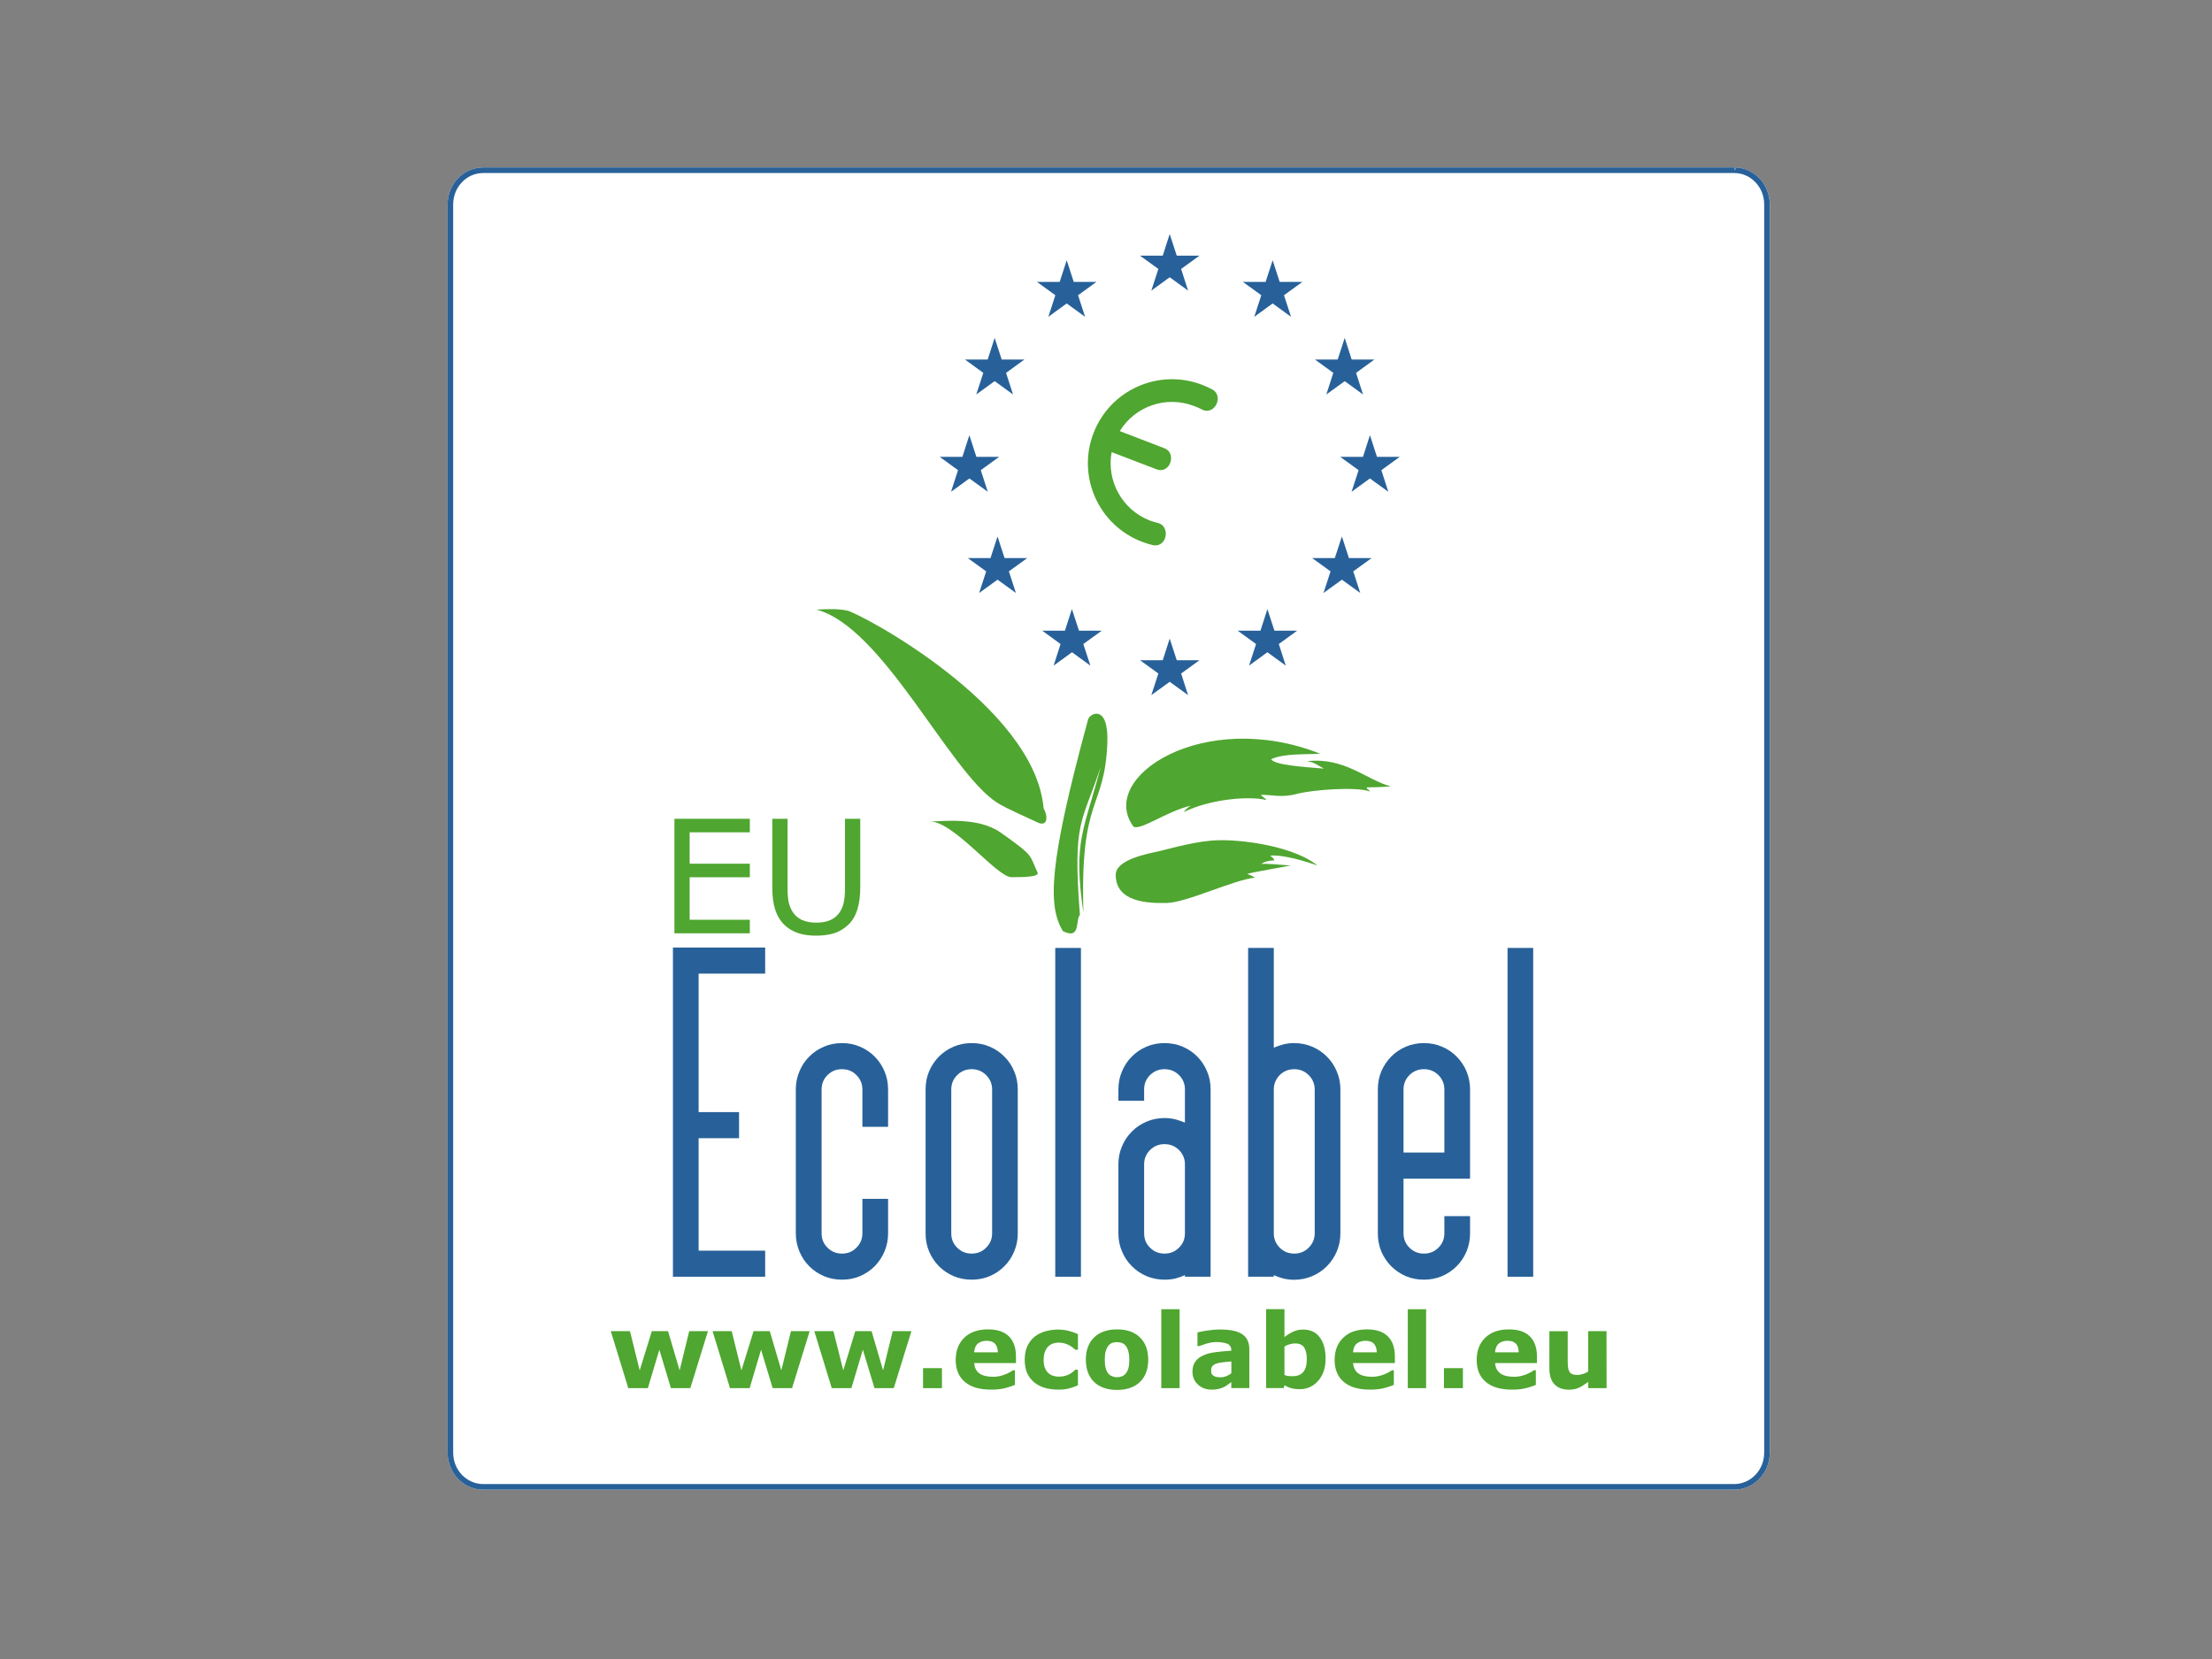 <?xml version="1.0" encoding="UTF-8"?> <svg xmlns="http://www.w3.org/2000/svg" xmlns:xlink="http://www.w3.org/1999/xlink" width="200" zoomAndPan="magnify" viewBox="0 0 150 112.5" height="150" preserveAspectRatio="xMidYMid meet" version="1.2"><rect x="0" y="0" width="150" height="112.5" fill="#808080" stroke="none"/><defs><clipPath id="438caa9830"><path d="M 30 11.352 L 120.012 11.352 L 120.012 101.105 L 30 101.105 Z M 30 11.352 "></path></clipPath></defs><g id="add82910fe"><path style=" stroke:none;fill-rule:nonzero;fill:#28215c;fill-opacity:1;" d="M 118.34 65.219 C 118.344 65.238 118.344 65.254 118.344 65.273 L 118.562 65.09 C 118.488 65.137 118.414 65.18 118.34 65.223 "></path><g clip-rule="nonzero" clip-path="url(#438caa9830)"><path style=" stroke:none;fill-rule:nonzero;fill:#ffffff;fill-opacity:1;" d="M 117.598 11.539 L 117.633 11.402 L 117.648 11.367 C 117.648 11.383 117.676 11.355 117.691 11.457 C 117.66 11.543 117.621 11.539 117.602 11.539 C 117.598 11.539 117.598 11.539 117.598 11.539 Z M 117.637 11.379 L 117.645 11.363 Z M 119.309 12.09 C 118.871 11.637 118.266 11.352 117.598 11.352 L 32.766 11.352 C 32.098 11.352 31.492 11.637 31.055 12.09 C 30.621 12.547 30.352 13.172 30.352 13.863 L 30.352 98.512 C 30.352 99.199 30.621 99.824 31.055 100.281 C 31.492 100.734 32.098 101.016 32.77 101.016 L 117.598 101.016 C 118.266 101.016 118.871 100.734 119.309 100.281 C 119.727 99.844 119.988 99.258 120.012 98.602 L 120.016 98.602 L 120.016 13.863 C 120.016 13.172 119.742 12.547 119.309 12.09 "></path><path style=" stroke:none;fill-rule:nonzero;fill:#286199;fill-opacity:1;" d="M 117.637 11.375 L 117.641 11.363 Z M 117.598 11.539 C 117.598 11.539 117.598 11.539 117.602 11.539 C 117.621 11.539 117.66 11.547 117.691 11.457 C 117.684 11.355 117.648 11.383 117.648 11.367 L 117.633 11.402 Z M 32.094 11.652 C 32.297 11.582 32.52 11.543 32.746 11.543 C 32.52 11.543 32.297 11.582 32.094 11.652 M 31.328 12.355 C 30.961 12.738 30.73 13.273 30.73 13.863 L 30.73 98.504 C 30.73 99.098 30.961 99.633 31.328 100.016 C 31.699 100.398 32.203 100.637 32.77 100.637 L 117.598 100.637 C 118.16 100.637 118.664 100.398 119.035 100.016 C 119.406 99.633 119.633 99.098 119.633 98.504 L 119.633 13.863 C 119.633 13.273 119.406 12.738 119.035 12.355 C 118.664 11.965 118.16 11.734 117.598 11.734 L 32.77 11.734 C 32.203 11.734 31.699 11.965 31.328 12.355 M 32.77 101.016 C 32.098 101.016 31.492 100.734 31.055 100.281 C 30.621 99.824 30.352 99.195 30.352 98.504 L 30.352 13.863 C 30.352 13.172 30.621 12.547 31.055 12.09 C 31.492 11.637 32.098 11.352 32.77 11.352 L 117.598 11.352 C 118.266 11.352 118.871 11.637 119.309 12.09 C 119.742 12.547 120.012 13.172 120.012 13.863 L 120.012 98.602 C 119.988 99.254 119.727 99.844 119.309 100.281 C 118.871 100.734 118.266 101.016 117.598 101.016 Z M 32.77 101.016 "></path></g><path style=" stroke:none;fill-rule:nonzero;fill:#4fa630;fill-opacity:1;" d="M 48.008 90.266 L 46.812 94.133 L 45.496 94.133 L 44.711 91.527 L 43.934 94.133 L 42.605 94.133 L 41.418 90.266 L 42.719 90.266 L 43.379 92.93 L 44.203 90.266 L 45.301 90.266 L 46.086 92.93 L 46.738 90.266 Z M 48.008 90.266 "></path><path style=" stroke:none;fill-rule:nonzero;fill:#4fa630;fill-opacity:1;" d="M 54.906 90.266 L 53.711 94.133 L 52.395 94.133 L 51.609 91.527 L 50.836 94.133 L 49.504 94.133 L 48.32 90.266 L 49.617 90.266 L 50.277 92.93 L 51.102 90.266 L 52.199 90.266 L 52.984 92.93 L 53.637 90.266 Z M 54.906 90.266 "></path><path style=" stroke:none;fill-rule:nonzero;fill:#4fa630;fill-opacity:1;" d="M 61.805 90.266 L 60.609 94.133 L 59.301 94.133 L 58.512 91.527 L 57.734 94.133 L 56.402 94.133 L 55.219 90.266 L 56.516 90.266 L 57.184 92.93 L 58 90.266 L 59.102 90.266 L 59.883 92.93 L 60.535 90.266 Z M 61.805 90.266 "></path><path style=" stroke:none;fill-rule:nonzero;fill:#4fa630;fill-opacity:1;" d="M 62.594 92.777 L 63.875 92.777 L 63.875 94.133 L 62.594 94.133 Z M 62.594 92.777 "></path><path style=" stroke:none;fill-rule:nonzero;fill:#4fa630;fill-opacity:1;" d="M 67.668 91.703 C 67.656 91.445 67.594 91.25 67.473 91.121 C 67.352 90.988 67.16 90.922 66.906 90.922 C 66.664 90.922 66.473 90.984 66.316 91.105 C 66.164 91.23 66.078 91.43 66.059 91.703 Z M 68.895 92.43 L 66.062 92.43 C 66.082 92.734 66.191 92.965 66.406 93.125 C 66.621 93.285 66.93 93.363 67.348 93.363 C 67.605 93.363 67.859 93.316 68.105 93.223 C 68.352 93.133 68.543 93.027 68.688 92.922 L 68.824 92.922 L 68.824 93.914 C 68.543 94.023 68.277 94.109 68.031 94.16 C 67.785 94.211 67.508 94.234 67.211 94.234 C 66.434 94.234 65.84 94.062 65.43 93.711 C 65.016 93.363 64.809 92.867 64.809 92.223 C 64.809 91.582 65.008 91.082 65.395 90.707 C 65.785 90.332 66.324 90.148 67.004 90.148 C 67.633 90.148 68.105 90.309 68.422 90.625 C 68.738 90.945 68.895 91.398 68.895 91.996 Z M 68.895 92.43 "></path><path style=" stroke:none;fill-rule:nonzero;fill:#4fa630;fill-opacity:1;" d="M 71.781 94.234 C 71.441 94.234 71.137 94.195 70.859 94.113 C 70.582 94.035 70.336 93.91 70.133 93.742 C 69.93 93.574 69.77 93.363 69.652 93.113 C 69.543 92.859 69.488 92.555 69.488 92.219 C 69.488 91.855 69.547 91.547 69.668 91.281 C 69.789 91.023 69.957 90.805 70.172 90.633 C 70.383 90.473 70.621 90.352 70.895 90.277 C 71.168 90.199 71.453 90.16 71.742 90.16 C 72.008 90.16 72.25 90.195 72.473 90.25 C 72.695 90.305 72.902 90.379 73.098 90.473 L 73.098 91.527 L 72.922 91.527 C 72.875 91.484 72.812 91.441 72.75 91.383 C 72.68 91.328 72.598 91.273 72.5 91.223 C 72.406 91.172 72.301 91.129 72.188 91.098 C 72.078 91.062 71.949 91.047 71.801 91.047 C 71.465 91.047 71.215 91.152 71.035 91.359 C 70.859 91.57 70.77 91.855 70.77 92.219 C 70.77 92.59 70.863 92.871 71.043 93.062 C 71.223 93.258 71.484 93.352 71.816 93.352 C 71.977 93.352 72.113 93.336 72.238 93.297 C 72.363 93.262 72.465 93.219 72.551 93.172 C 72.629 93.125 72.699 93.074 72.754 93.031 C 72.812 92.977 72.867 92.926 72.922 92.883 L 73.098 92.883 L 73.098 93.938 C 72.902 94.027 72.699 94.098 72.484 94.156 C 72.273 94.207 72.039 94.234 71.781 94.234 "></path><path style=" stroke:none;fill-rule:nonzero;fill:#4fa630;fill-opacity:1;" d="M 76.34 93.141 C 76.418 93.043 76.48 92.922 76.52 92.785 C 76.559 92.645 76.582 92.453 76.582 92.207 C 76.582 91.98 76.559 91.793 76.516 91.641 C 76.473 91.484 76.418 91.359 76.344 91.27 C 76.27 91.176 76.184 91.109 76.082 91.07 C 75.98 91.031 75.867 91.012 75.746 91.012 C 75.625 91.012 75.523 91.027 75.426 91.059 C 75.336 91.094 75.246 91.156 75.164 91.254 C 75.086 91.344 75.027 91.469 74.98 91.621 C 74.938 91.777 74.918 91.973 74.918 92.207 C 74.918 92.422 74.934 92.602 74.973 92.754 C 75.016 92.914 75.07 93.039 75.145 93.133 C 75.219 93.219 75.305 93.285 75.406 93.324 C 75.512 93.367 75.625 93.391 75.754 93.391 C 75.871 93.391 75.977 93.371 76.078 93.332 C 76.184 93.293 76.266 93.227 76.34 93.141 M 77.863 92.199 C 77.863 92.84 77.68 93.34 77.309 93.707 C 76.938 94.066 76.418 94.254 75.746 94.254 C 75.078 94.254 74.559 94.066 74.184 93.707 C 73.82 93.34 73.633 92.84 73.633 92.199 C 73.633 91.566 73.82 91.059 74.191 90.695 C 74.566 90.332 75.082 90.148 75.746 90.148 C 76.422 90.148 76.941 90.332 77.309 90.699 C 77.68 91.066 77.863 91.57 77.863 92.199 "></path><path style=" stroke:none;fill-rule:nonzero;fill:#4fa630;fill-opacity:1;" d="M 78.75 88.781 L 79.992 88.781 L 79.992 94.133 L 78.75 94.133 Z M 78.75 88.781 "></path><path style=" stroke:none;fill-rule:nonzero;fill:#4fa630;fill-opacity:1;" d="M 83.5 93.121 L 83.5 92.32 C 83.328 92.332 83.145 92.355 82.953 92.375 C 82.758 92.398 82.609 92.426 82.512 92.457 C 82.387 92.5 82.289 92.555 82.223 92.629 C 82.16 92.703 82.129 92.801 82.129 92.922 C 82.129 93 82.137 93.066 82.145 93.117 C 82.164 93.168 82.195 93.215 82.25 93.262 C 82.301 93.309 82.367 93.34 82.441 93.363 C 82.516 93.387 82.625 93.395 82.785 93.395 C 82.91 93.395 83.035 93.371 83.16 93.32 C 83.289 93.27 83.398 93.207 83.496 93.121 M 83.496 93.723 C 83.426 93.777 83.344 93.836 83.246 93.906 C 83.148 93.977 83.059 94.035 82.969 94.07 C 82.848 94.129 82.723 94.168 82.59 94.195 C 82.457 94.223 82.316 94.234 82.164 94.234 C 81.793 94.234 81.484 94.121 81.242 93.895 C 80.992 93.668 80.863 93.379 80.863 93.023 C 80.863 92.742 80.93 92.512 81.055 92.336 C 81.184 92.152 81.359 92.016 81.594 91.914 C 81.824 91.805 82.105 91.734 82.445 91.691 C 82.785 91.648 83.137 91.617 83.5 91.594 L 83.5 91.574 C 83.5 91.359 83.414 91.211 83.238 91.129 C 83.066 91.051 82.812 91.008 82.469 91.008 C 82.266 91.008 82.047 91.047 81.816 91.113 C 81.582 91.188 81.422 91.246 81.312 91.281 L 81.203 91.281 L 81.203 90.352 C 81.332 90.316 81.547 90.277 81.844 90.23 C 82.133 90.184 82.43 90.156 82.727 90.156 C 83.434 90.156 83.941 90.266 84.25 90.484 C 84.566 90.699 84.719 91.039 84.719 91.504 L 84.719 94.129 L 83.496 94.129 Z M 83.496 93.723 "></path><path style=" stroke:none;fill-rule:nonzero;fill:#4fa630;fill-opacity:1;" d="M 88.617 92.172 C 88.617 91.828 88.559 91.566 88.441 91.379 C 88.324 91.195 88.117 91.102 87.816 91.102 C 87.699 91.102 87.578 91.117 87.461 91.156 C 87.336 91.191 87.215 91.238 87.102 91.305 L 87.102 93.242 C 87.191 93.273 87.277 93.297 87.359 93.312 C 87.438 93.32 87.535 93.324 87.645 93.324 C 87.973 93.324 88.215 93.23 88.375 93.039 C 88.539 92.848 88.617 92.555 88.617 92.172 M 89.891 92.148 C 89.891 92.754 89.727 93.25 89.391 93.629 C 89.055 94.016 88.637 94.203 88.137 94.203 C 87.918 94.203 87.727 94.18 87.566 94.137 C 87.402 94.094 87.25 94.023 87.102 93.938 L 87.051 94.129 L 85.859 94.129 L 85.859 88.777 L 87.102 88.777 L 87.102 90.668 C 87.293 90.52 87.488 90.395 87.688 90.305 C 87.887 90.211 88.113 90.16 88.371 90.16 C 88.859 90.16 89.234 90.336 89.496 90.688 C 89.762 91.039 89.891 91.527 89.891 92.148 "></path><path style=" stroke:none;fill-rule:nonzero;fill:#4fa630;fill-opacity:1;" d="M 93.363 91.703 C 93.352 91.445 93.289 91.25 93.168 91.121 C 93.047 90.988 92.855 90.922 92.598 90.922 C 92.363 90.922 92.168 90.984 92.008 91.105 C 91.855 91.23 91.773 91.43 91.754 91.703 Z M 94.59 92.43 L 91.754 92.43 C 91.777 92.734 91.891 92.965 92.102 93.125 C 92.316 93.285 92.625 93.363 93.039 93.363 C 93.301 93.363 93.559 93.316 93.801 93.223 C 94.047 93.133 94.238 93.027 94.383 92.922 L 94.52 92.922 L 94.52 93.914 C 94.238 94.023 93.973 94.109 93.727 94.16 C 93.477 94.211 93.203 94.234 92.902 94.234 C 92.129 94.234 91.535 94.062 91.125 93.711 C 90.711 93.363 90.504 92.867 90.504 92.223 C 90.504 91.582 90.703 91.082 91.094 90.707 C 91.48 90.332 92.02 90.148 92.699 90.148 C 93.328 90.148 93.801 90.309 94.117 90.625 C 94.434 90.945 94.59 91.398 94.59 91.996 Z M 94.59 92.43 "></path><path style=" stroke:none;fill-rule:nonzero;fill:#4fa630;fill-opacity:1;" d="M 95.465 88.781 L 96.707 88.781 L 96.707 94.133 L 95.465 94.133 Z M 95.465 88.781 "></path><path style=" stroke:none;fill-rule:nonzero;fill:#4fa630;fill-opacity:1;" d="M 97.918 92.777 L 99.203 92.777 L 99.203 94.133 L 97.918 94.133 Z M 97.918 92.777 "></path><path style=" stroke:none;fill-rule:nonzero;fill:#4fa630;fill-opacity:1;" d="M 102.988 91.703 C 102.98 91.445 102.922 91.25 102.801 91.121 C 102.676 90.988 102.484 90.922 102.23 90.922 C 101.988 90.922 101.793 90.984 101.641 91.105 C 101.488 91.23 101.402 91.43 101.383 91.703 Z M 104.223 92.43 L 101.387 92.43 C 101.402 92.734 101.523 92.965 101.734 93.125 C 101.941 93.285 102.258 93.363 102.672 93.363 C 102.93 93.363 103.184 93.316 103.43 93.223 C 103.676 93.133 103.871 93.027 104.008 92.922 L 104.148 92.922 L 104.148 93.914 C 103.871 94.023 103.605 94.109 103.355 94.16 C 103.109 94.211 102.836 94.234 102.535 94.234 C 101.762 94.234 101.168 94.062 100.754 93.711 C 100.34 93.363 100.137 92.867 100.137 92.223 C 100.137 91.582 100.332 91.082 100.723 90.707 C 101.113 90.332 101.645 90.148 102.328 90.148 C 102.957 90.148 103.43 90.309 103.746 90.625 C 104.066 90.945 104.223 91.398 104.223 91.996 Z M 104.223 92.43 "></path><path style=" stroke:none;fill-rule:nonzero;fill:#4fa630;fill-opacity:1;" d="M 108.945 94.133 L 107.703 94.133 L 107.703 93.707 C 107.469 93.875 107.262 94.012 107.07 94.105 C 106.883 94.191 106.656 94.238 106.395 94.238 C 105.969 94.238 105.641 94.113 105.41 93.871 C 105.176 93.625 105.066 93.266 105.066 92.785 L 105.066 90.27 L 106.309 90.27 L 106.309 92.188 C 106.309 92.379 106.312 92.543 106.324 92.672 C 106.336 92.801 106.367 92.91 106.414 92.992 C 106.453 93.078 106.52 93.141 106.605 93.176 C 106.695 93.219 106.82 93.238 106.977 93.238 C 107.086 93.238 107.199 93.219 107.328 93.176 C 107.461 93.141 107.578 93.078 107.699 93.004 L 107.699 90.266 L 108.941 90.266 Z M 108.945 94.133 "></path><path style=" stroke:none;fill-rule:nonzero;fill:#286199;fill-opacity:1;" d="M 45.633 86.578 L 45.633 64.254 L 51.887 64.254 L 51.887 66.023 L 47.375 66.023 L 47.375 75.414 L 50.117 75.414 L 50.117 77.184 L 47.375 77.184 L 47.375 84.809 L 51.887 84.809 L 51.887 86.578 Z M 45.633 86.578 "></path><path style=" stroke:none;fill-rule:nonzero;fill:#286199;fill-opacity:1;" d="M 58.48 76.414 L 58.48 73.875 C 58.48 73.492 58.344 73.172 58.074 72.902 C 57.809 72.633 57.484 72.504 57.098 72.504 C 56.711 72.504 56.387 72.633 56.117 72.902 C 55.844 73.172 55.715 73.492 55.715 73.875 L 55.715 83.637 C 55.715 84.023 55.844 84.34 56.117 84.609 C 56.383 84.879 56.711 85.008 57.098 85.008 C 57.484 85.008 57.809 84.879 58.074 84.609 C 58.344 84.34 58.48 84.023 58.48 83.637 L 58.48 81.297 L 60.223 81.297 L 60.223 83.637 C 60.223 84.078 60.141 84.484 59.98 84.863 C 59.816 85.25 59.594 85.578 59.312 85.867 C 59.031 86.152 58.695 86.375 58.316 86.539 C 57.938 86.699 57.535 86.777 57.098 86.777 C 56.656 86.777 56.25 86.699 55.875 86.539 C 55.496 86.375 55.16 86.152 54.879 85.867 C 54.59 85.578 54.371 85.25 54.211 84.863 C 54.051 84.484 53.965 84.078 53.965 83.637 L 53.965 73.875 C 53.965 73.434 54.051 73.027 54.211 72.648 C 54.371 72.262 54.59 71.93 54.879 71.648 C 55.16 71.359 55.496 71.137 55.875 70.977 C 56.25 70.812 56.656 70.734 57.098 70.734 C 57.535 70.734 57.938 70.812 58.316 70.977 C 58.695 71.137 59.031 71.359 59.312 71.648 C 59.594 71.93 59.816 72.262 59.98 72.648 C 60.141 73.027 60.223 73.434 60.223 73.875 L 60.223 76.414 Z M 58.48 76.414 "></path><path style=" stroke:none;fill-rule:nonzero;fill:#286199;fill-opacity:1;" d="M 67.277 73.875 C 67.277 73.492 67.137 73.172 66.871 72.902 C 66.602 72.637 66.277 72.504 65.891 72.504 C 65.508 72.504 65.18 72.637 64.91 72.902 C 64.641 73.172 64.508 73.492 64.508 73.875 L 64.508 83.641 C 64.508 84.023 64.641 84.348 64.91 84.609 C 65.18 84.879 65.508 85.008 65.891 85.008 C 66.277 85.008 66.602 84.879 66.871 84.609 C 67.137 84.348 67.277 84.023 67.277 83.641 Z M 69.016 83.641 C 69.016 84.078 68.938 84.484 68.773 84.863 C 68.617 85.25 68.395 85.582 68.105 85.867 C 67.824 86.152 67.492 86.375 67.113 86.539 C 66.734 86.699 66.328 86.777 65.891 86.777 C 65.457 86.777 65.047 86.699 64.668 86.539 C 64.289 86.375 63.957 86.152 63.672 85.867 C 63.391 85.582 63.168 85.25 63.004 84.863 C 62.844 84.484 62.766 84.078 62.766 83.641 L 62.766 73.875 C 62.766 73.434 62.844 73.027 63.004 72.648 C 63.168 72.262 63.391 71.934 63.672 71.648 C 63.957 71.359 64.289 71.137 64.668 70.977 C 65.047 70.812 65.457 70.734 65.891 70.734 C 66.328 70.734 66.734 70.812 67.113 70.977 C 67.492 71.137 67.824 71.359 68.105 71.648 C 68.395 71.934 68.617 72.262 68.773 72.648 C 68.938 73.027 69.016 73.434 69.016 73.875 Z M 69.016 83.641 "></path><path style=" stroke:none;fill-rule:nonzero;fill:#286199;fill-opacity:1;" d="M 71.559 64.281 L 73.301 64.281 L 73.301 86.578 L 71.559 86.578 Z M 71.559 64.281 "></path><path style=" stroke:none;fill-rule:nonzero;fill:#286199;fill-opacity:1;" d="M 77.586 83.637 C 77.586 84.023 77.715 84.34 77.988 84.609 C 78.258 84.879 78.582 85.008 78.969 85.008 C 79.355 85.008 79.68 84.879 79.949 84.609 C 80.219 84.34 80.352 84.023 80.352 83.637 L 80.352 78.957 C 80.352 78.578 80.219 78.254 79.949 77.984 C 79.68 77.723 79.355 77.586 78.969 77.586 C 78.582 77.586 78.258 77.723 77.988 77.984 C 77.715 78.254 77.586 78.578 77.586 78.957 Z M 80.352 86.469 C 80.145 86.562 79.93 86.641 79.715 86.695 C 79.492 86.75 79.25 86.777 78.98 86.777 C 78.547 86.777 78.137 86.699 77.754 86.539 C 77.375 86.375 77.039 86.152 76.758 85.867 C 76.469 85.578 76.246 85.25 76.086 84.863 C 75.922 84.484 75.84 84.078 75.84 83.637 L 75.84 78.957 C 75.84 78.516 75.922 78.109 76.086 77.73 C 76.246 77.352 76.469 77.012 76.758 76.73 C 77.039 76.441 77.375 76.219 77.754 76.059 C 78.137 75.895 78.547 75.816 78.98 75.816 C 79.25 75.816 79.504 75.852 79.742 75.914 C 79.977 75.984 80.18 76.051 80.352 76.125 L 80.352 73.875 C 80.352 73.492 80.219 73.172 79.949 72.902 C 79.68 72.637 79.355 72.504 78.969 72.504 C 78.582 72.504 78.258 72.637 77.988 72.902 C 77.715 73.172 77.586 73.492 77.586 73.875 L 77.586 74.645 L 75.84 74.645 L 75.84 73.875 C 75.84 73.434 75.922 73.027 76.086 72.648 C 76.246 72.262 76.465 71.93 76.754 71.645 C 77.035 71.359 77.367 71.137 77.75 70.973 C 78.129 70.812 78.531 70.734 78.969 70.734 C 79.402 70.734 79.809 70.812 80.191 70.973 C 80.57 71.137 80.902 71.359 81.188 71.645 C 81.469 71.93 81.691 72.262 81.852 72.648 C 82.016 73.027 82.094 73.434 82.094 73.875 L 82.094 86.578 L 80.352 86.578 Z M 80.352 86.469 "></path><path style=" stroke:none;fill-rule:nonzero;fill:#286199;fill-opacity:1;" d="M 88.742 72.902 C 88.473 72.637 88.148 72.504 87.766 72.504 C 87.383 72.504 87.051 72.637 86.781 72.902 C 86.516 73.172 86.379 73.496 86.379 73.875 L 86.379 83.637 C 86.379 84.023 86.516 84.34 86.781 84.609 C 87.051 84.879 87.383 85.008 87.766 85.008 C 88.148 85.008 88.473 84.879 88.742 84.609 C 89.012 84.34 89.152 84.023 89.152 83.637 L 89.152 73.875 C 89.152 73.496 89.012 73.172 88.742 72.902 M 86.992 70.832 C 87.227 70.766 87.484 70.734 87.75 70.734 C 88.188 70.734 88.594 70.812 88.98 70.977 C 89.359 71.137 89.691 71.359 89.977 71.648 C 90.262 71.93 90.484 72.262 90.648 72.648 C 90.809 73.027 90.895 73.434 90.895 73.875 L 90.895 83.637 C 90.895 84.078 90.809 84.484 90.648 84.867 C 90.484 85.25 90.262 85.578 89.977 85.867 C 89.691 86.152 89.359 86.375 88.98 86.539 C 88.594 86.699 88.188 86.785 87.75 86.785 C 87.484 86.785 87.242 86.75 87.02 86.695 C 86.801 86.641 86.59 86.562 86.379 86.469 L 86.379 86.578 L 84.637 86.578 L 84.637 64.281 L 86.379 64.281 L 86.379 71.043 C 86.551 70.969 86.754 70.902 86.992 70.832 "></path><path style=" stroke:none;fill-rule:nonzero;fill:#286199;fill-opacity:1;" d="M 95.176 78.156 L 97.945 78.156 L 97.945 73.875 C 97.945 73.496 97.809 73.172 97.543 72.902 C 97.27 72.637 96.945 72.504 96.559 72.504 C 96.176 72.504 95.848 72.637 95.578 72.902 C 95.309 73.172 95.176 73.496 95.176 73.875 Z M 93.434 73.875 C 93.434 73.434 93.512 73.027 93.672 72.645 C 93.836 72.266 94.059 71.934 94.34 71.648 C 94.629 71.359 94.957 71.137 95.336 70.977 C 95.715 70.812 96.125 70.734 96.559 70.734 C 96.996 70.734 97.402 70.812 97.781 70.977 C 98.164 71.137 98.492 71.359 98.777 71.648 C 99.062 71.934 99.285 72.266 99.445 72.645 C 99.605 73.027 99.688 73.434 99.688 73.875 L 99.688 79.926 L 95.176 79.926 L 95.176 83.637 C 95.176 84.023 95.309 84.34 95.578 84.609 C 95.848 84.879 96.176 85.008 96.559 85.008 C 96.945 85.008 97.27 84.879 97.543 84.609 C 97.809 84.34 97.945 84.023 97.945 83.637 L 97.945 82.469 L 99.688 82.469 L 99.688 83.637 C 99.688 84.078 99.605 84.484 99.445 84.871 C 99.285 85.25 99.062 85.582 98.777 85.867 C 98.492 86.152 98.164 86.375 97.781 86.539 C 97.402 86.699 96.996 86.777 96.559 86.777 C 96.125 86.777 95.715 86.699 95.336 86.539 C 94.957 86.375 94.629 86.152 94.34 85.867 C 94.059 85.582 93.836 85.25 93.672 84.871 C 93.512 84.484 93.434 84.078 93.434 83.637 Z M 93.434 73.875 "></path><path style=" stroke:none;fill-rule:nonzero;fill:#286199;fill-opacity:1;" d="M 102.23 64.281 L 103.969 64.281 L 103.969 86.578 L 102.23 86.578 Z M 102.23 64.281 "></path><path style=" stroke:none;fill-rule:nonzero;fill:#4fa630;fill-opacity:1;" d="M 50.848 63.289 L 45.734 63.289 L 45.734 55.523 L 50.848 55.523 L 50.848 56.441 L 46.766 56.441 L 46.766 58.57 L 50.848 58.57 L 50.848 59.488 L 46.766 59.488 L 46.766 62.371 L 50.848 62.371 Z M 50.848 63.289 "></path><path style=" stroke:none;fill-rule:nonzero;fill:#4fa630;fill-opacity:1;" d="M 58.336 60.172 C 58.336 60.734 58.273 61.227 58.148 61.645 C 58.023 62.066 57.824 62.414 57.543 62.691 C 57.273 62.953 56.961 63.148 56.602 63.27 C 56.246 63.391 55.828 63.449 55.352 63.449 C 54.863 63.449 54.438 63.387 54.078 63.262 C 53.715 63.129 53.41 62.941 53.164 62.691 C 52.883 62.402 52.684 62.059 52.559 61.656 C 52.434 61.254 52.371 60.758 52.371 60.172 L 52.371 55.523 L 53.406 55.523 L 53.406 60.223 C 53.406 60.645 53.434 60.977 53.488 61.219 C 53.551 61.461 53.648 61.684 53.781 61.883 C 53.934 62.105 54.141 62.277 54.402 62.395 C 54.668 62.504 54.98 62.566 55.352 62.566 C 55.723 62.566 56.043 62.512 56.301 62.395 C 56.562 62.281 56.77 62.109 56.926 61.883 C 57.062 61.684 57.16 61.457 57.215 61.203 C 57.273 60.945 57.301 60.629 57.301 60.25 L 57.301 55.523 L 58.336 55.523 Z M 58.336 60.172 "></path><path style=" stroke:none;fill-rule:nonzero;fill:#4fa630;fill-opacity:1;" d="M 82.234 26.426 C 82 26.301 81.766 26.191 81.516 26.094 C 78.574 24.969 75.277 26.438 74.152 29.375 C 73.023 32.312 74.492 35.605 77.43 36.734 C 77.68 36.832 77.93 36.906 78.184 36.969 C 78.59 37.059 78.934 36.809 79.031 36.402 C 79.125 35.988 78.938 35.562 78.531 35.465 C 78.348 35.426 78.16 35.367 77.98 35.301 C 76.082 34.566 75.023 32.594 75.383 30.66 L 78.438 31.828 C 78.828 31.98 79.203 31.781 79.355 31.391 C 79.504 30.996 79.371 30.559 78.984 30.406 L 75.934 29.234 C 76.957 27.562 79.062 26.801 80.965 27.531 C 81.145 27.602 81.336 27.672 81.5 27.766 C 81.867 27.969 82.266 27.82 82.469 27.449 C 82.668 27.082 82.598 26.629 82.234 26.426 "></path><path style=" stroke:none;fill-rule:nonzero;fill:#4fa630;fill-opacity:1;" d="M 75.09 50.406 C 74.895 54.996 73.23 53.902 73.469 61.895 C 72.746 56.988 73.523 56.32 74.645 51.984 C 73.375 55.871 72.73 55.578 73.23 62.039 C 72.91 62.387 73.309 63.766 72.074 63.137 C 71.055 61.441 71.09 58.672 73.785 48.793 C 73.879 48.379 75.199 47.684 75.09 50.406 "></path><path style=" stroke:none;fill-rule:nonzero;fill:#4fa630;fill-opacity:1;" d="M 63.062 55.707 C 63.836 55.707 66.312 55.379 67.824 56.438 C 68.773 57.102 69.598 57.691 69.855 58.09 C 70.074 58.438 70.199 58.852 70.359 59.164 C 70.516 59.484 69.254 59.484 68.586 59.484 C 67.598 59.484 64.695 55.707 63.062 55.707 "></path><path style=" stroke:none;fill-rule:nonzero;fill:#4fa630;fill-opacity:1;" d="M 70.77 54.82 C 71.09 55.391 71.027 56.09 70.359 55.77 C 69.523 55.375 68.23 54.82 67.629 54.438 C 64.383 52.387 59.891 42.508 55.352 41.336 C 56.176 41.301 56.777 41.27 57.445 41.402 C 58.258 41.555 70.168 47.84 70.77 54.82 "></path><path style=" stroke:none;fill-rule:nonzero;fill:#4fa630;fill-opacity:1;" d="M 76.863 56.055 C 74.391 52.691 81.652 48 89.52 51.109 C 88.637 51.172 87.02 51.074 86.195 51.488 C 86.445 51.867 88.191 51.996 89.777 52.121 C 89.27 51.84 89.082 51.684 88.637 51.617 C 91.176 51.332 92.668 52.887 94.312 53.328 C 93.461 53.391 92.887 53.391 92.668 53.391 C 92.695 53.523 92.762 53.488 92.918 53.68 C 92.059 53.328 89.016 53.551 87.938 53.836 C 86.855 54.125 86.195 53.871 85.496 53.902 C 85.621 54.059 85.781 54.09 85.875 54.25 C 84.703 53.961 82.066 54.184 80.258 55.074 C 80.418 54.883 80.574 54.727 80.766 54.629 C 79.117 55.008 77.34 56.344 76.863 56.055 "></path><path style=" stroke:none;fill-rule:nonzero;fill:#4fa630;fill-opacity:1;" d="M 75.66 59.328 C 75.66 58.281 77.816 57.898 78.645 57.711 C 79.469 57.516 81.211 57 82.668 56.977 C 84.637 56.945 87.871 57.488 89.336 58.691 C 88.637 58.438 86.988 57.93 86.129 58.023 C 86.352 58.184 86.387 58.246 86.418 58.344 C 86.418 58.344 85.809 58.344 85.527 58.594 C 85.75 58.531 86.988 58.66 87.523 58.691 C 86.922 58.816 84.984 59.137 84.574 59.262 C 84.828 59.359 84.953 59.418 85.109 59.516 C 83.715 59.641 80.48 61.199 79.148 61.23 C 77.816 61.266 75.66 61.168 75.66 59.328 "></path><path style=" stroke:none;fill-rule:nonzero;fill:#286199;fill-opacity:1;" d="M 80.094 18.238 L 81.34 17.336 L 79.797 17.336 L 79.32 15.871 L 78.848 17.336 L 77.305 17.336 L 78.551 18.238 L 78.074 19.707 L 79.32 18.801 L 80.566 19.707 Z M 80.094 18.238 "></path><path style=" stroke:none;fill-rule:nonzero;fill:#286199;fill-opacity:1;" d="M 87.07 20.02 L 88.316 19.117 L 86.777 19.117 L 86.301 17.648 L 85.824 19.117 L 84.285 19.117 L 85.531 20.02 L 85.055 21.484 L 86.301 20.578 L 87.547 21.484 Z M 87.07 20.02 "></path><path style=" stroke:none;fill-rule:nonzero;fill:#286199;fill-opacity:1;" d="M 91.957 25.285 L 93.203 24.379 L 91.66 24.379 L 91.188 22.914 L 90.711 24.379 L 89.168 24.379 L 90.414 25.285 L 89.941 26.75 L 91.188 25.848 L 92.43 26.75 Z M 91.957 25.285 "></path><path style=" stroke:none;fill-rule:nonzero;fill:#286199;fill-opacity:1;" d="M 73.105 20.02 L 74.352 19.117 L 72.812 19.117 L 72.336 17.648 L 71.859 19.117 L 70.32 19.117 L 71.566 20.02 L 71.09 21.484 L 72.336 20.578 L 73.582 21.484 Z M 73.105 20.02 "></path><path style=" stroke:none;fill-rule:nonzero;fill:#286199;fill-opacity:1;" d="M 68.223 25.285 L 69.469 24.379 L 67.926 24.379 L 67.449 22.914 L 66.977 24.379 L 65.434 24.379 L 66.68 25.285 L 66.203 26.75 L 67.449 25.844 L 68.695 26.75 Z M 68.223 25.285 "></path><path style=" stroke:none;fill-rule:nonzero;fill:#286199;fill-opacity:1;" d="M 93.672 31.883 L 94.918 30.98 L 93.375 30.98 L 92.898 29.512 L 92.426 30.98 L 90.883 30.98 L 92.129 31.883 L 91.652 33.348 L 92.898 32.445 L 94.145 33.348 Z M 93.672 31.883 "></path><path style=" stroke:none;fill-rule:nonzero;fill:#286199;fill-opacity:1;" d="M 91.766 38.746 L 93.012 37.844 L 91.473 37.844 L 90.996 36.379 L 90.516 37.844 L 88.98 37.844 L 90.227 38.746 L 89.75 40.211 L 90.996 39.309 L 92.242 40.211 Z M 91.766 38.746 "></path><path style=" stroke:none;fill-rule:nonzero;fill:#286199;fill-opacity:1;" d="M 86.719 43.672 L 87.961 42.77 L 86.422 42.77 L 85.945 41.305 L 85.473 42.77 L 83.93 42.77 L 85.176 43.672 L 84.699 45.137 L 85.945 44.23 L 87.191 45.137 Z M 86.719 43.672 "></path><path style=" stroke:none;fill-rule:nonzero;fill:#286199;fill-opacity:1;" d="M 68.414 38.746 L 69.66 37.844 L 68.121 37.844 L 67.645 36.379 L 67.168 37.844 L 65.629 37.844 L 66.875 38.746 L 66.398 40.211 L 67.645 39.309 L 68.891 40.211 Z M 68.414 38.746 "></path><path style=" stroke:none;fill-rule:nonzero;fill:#286199;fill-opacity:1;" d="M 73.461 43.672 L 74.711 42.77 L 73.168 42.77 L 72.688 41.301 L 72.215 42.77 L 70.68 42.77 L 71.918 43.672 L 71.449 45.137 L 72.695 44.23 L 73.941 45.137 Z M 73.461 43.672 "></path><path style=" stroke:none;fill-rule:nonzero;fill:#286199;fill-opacity:1;" d="M 66.508 31.883 L 67.754 30.98 L 66.211 30.98 L 65.734 29.512 L 65.262 30.98 L 63.723 30.98 L 64.965 31.883 L 64.492 33.348 L 65.738 32.445 L 66.984 33.348 Z M 66.508 31.883 "></path><path style=" stroke:none;fill-rule:nonzero;fill:#286199;fill-opacity:1;" d="M 80.094 45.672 L 81.34 44.77 L 79.797 44.77 L 79.32 43.305 L 78.848 44.77 L 77.305 44.77 L 78.551 45.672 L 78.074 47.137 L 79.32 46.234 L 80.566 47.137 Z M 80.094 45.672 "></path></g></svg> 